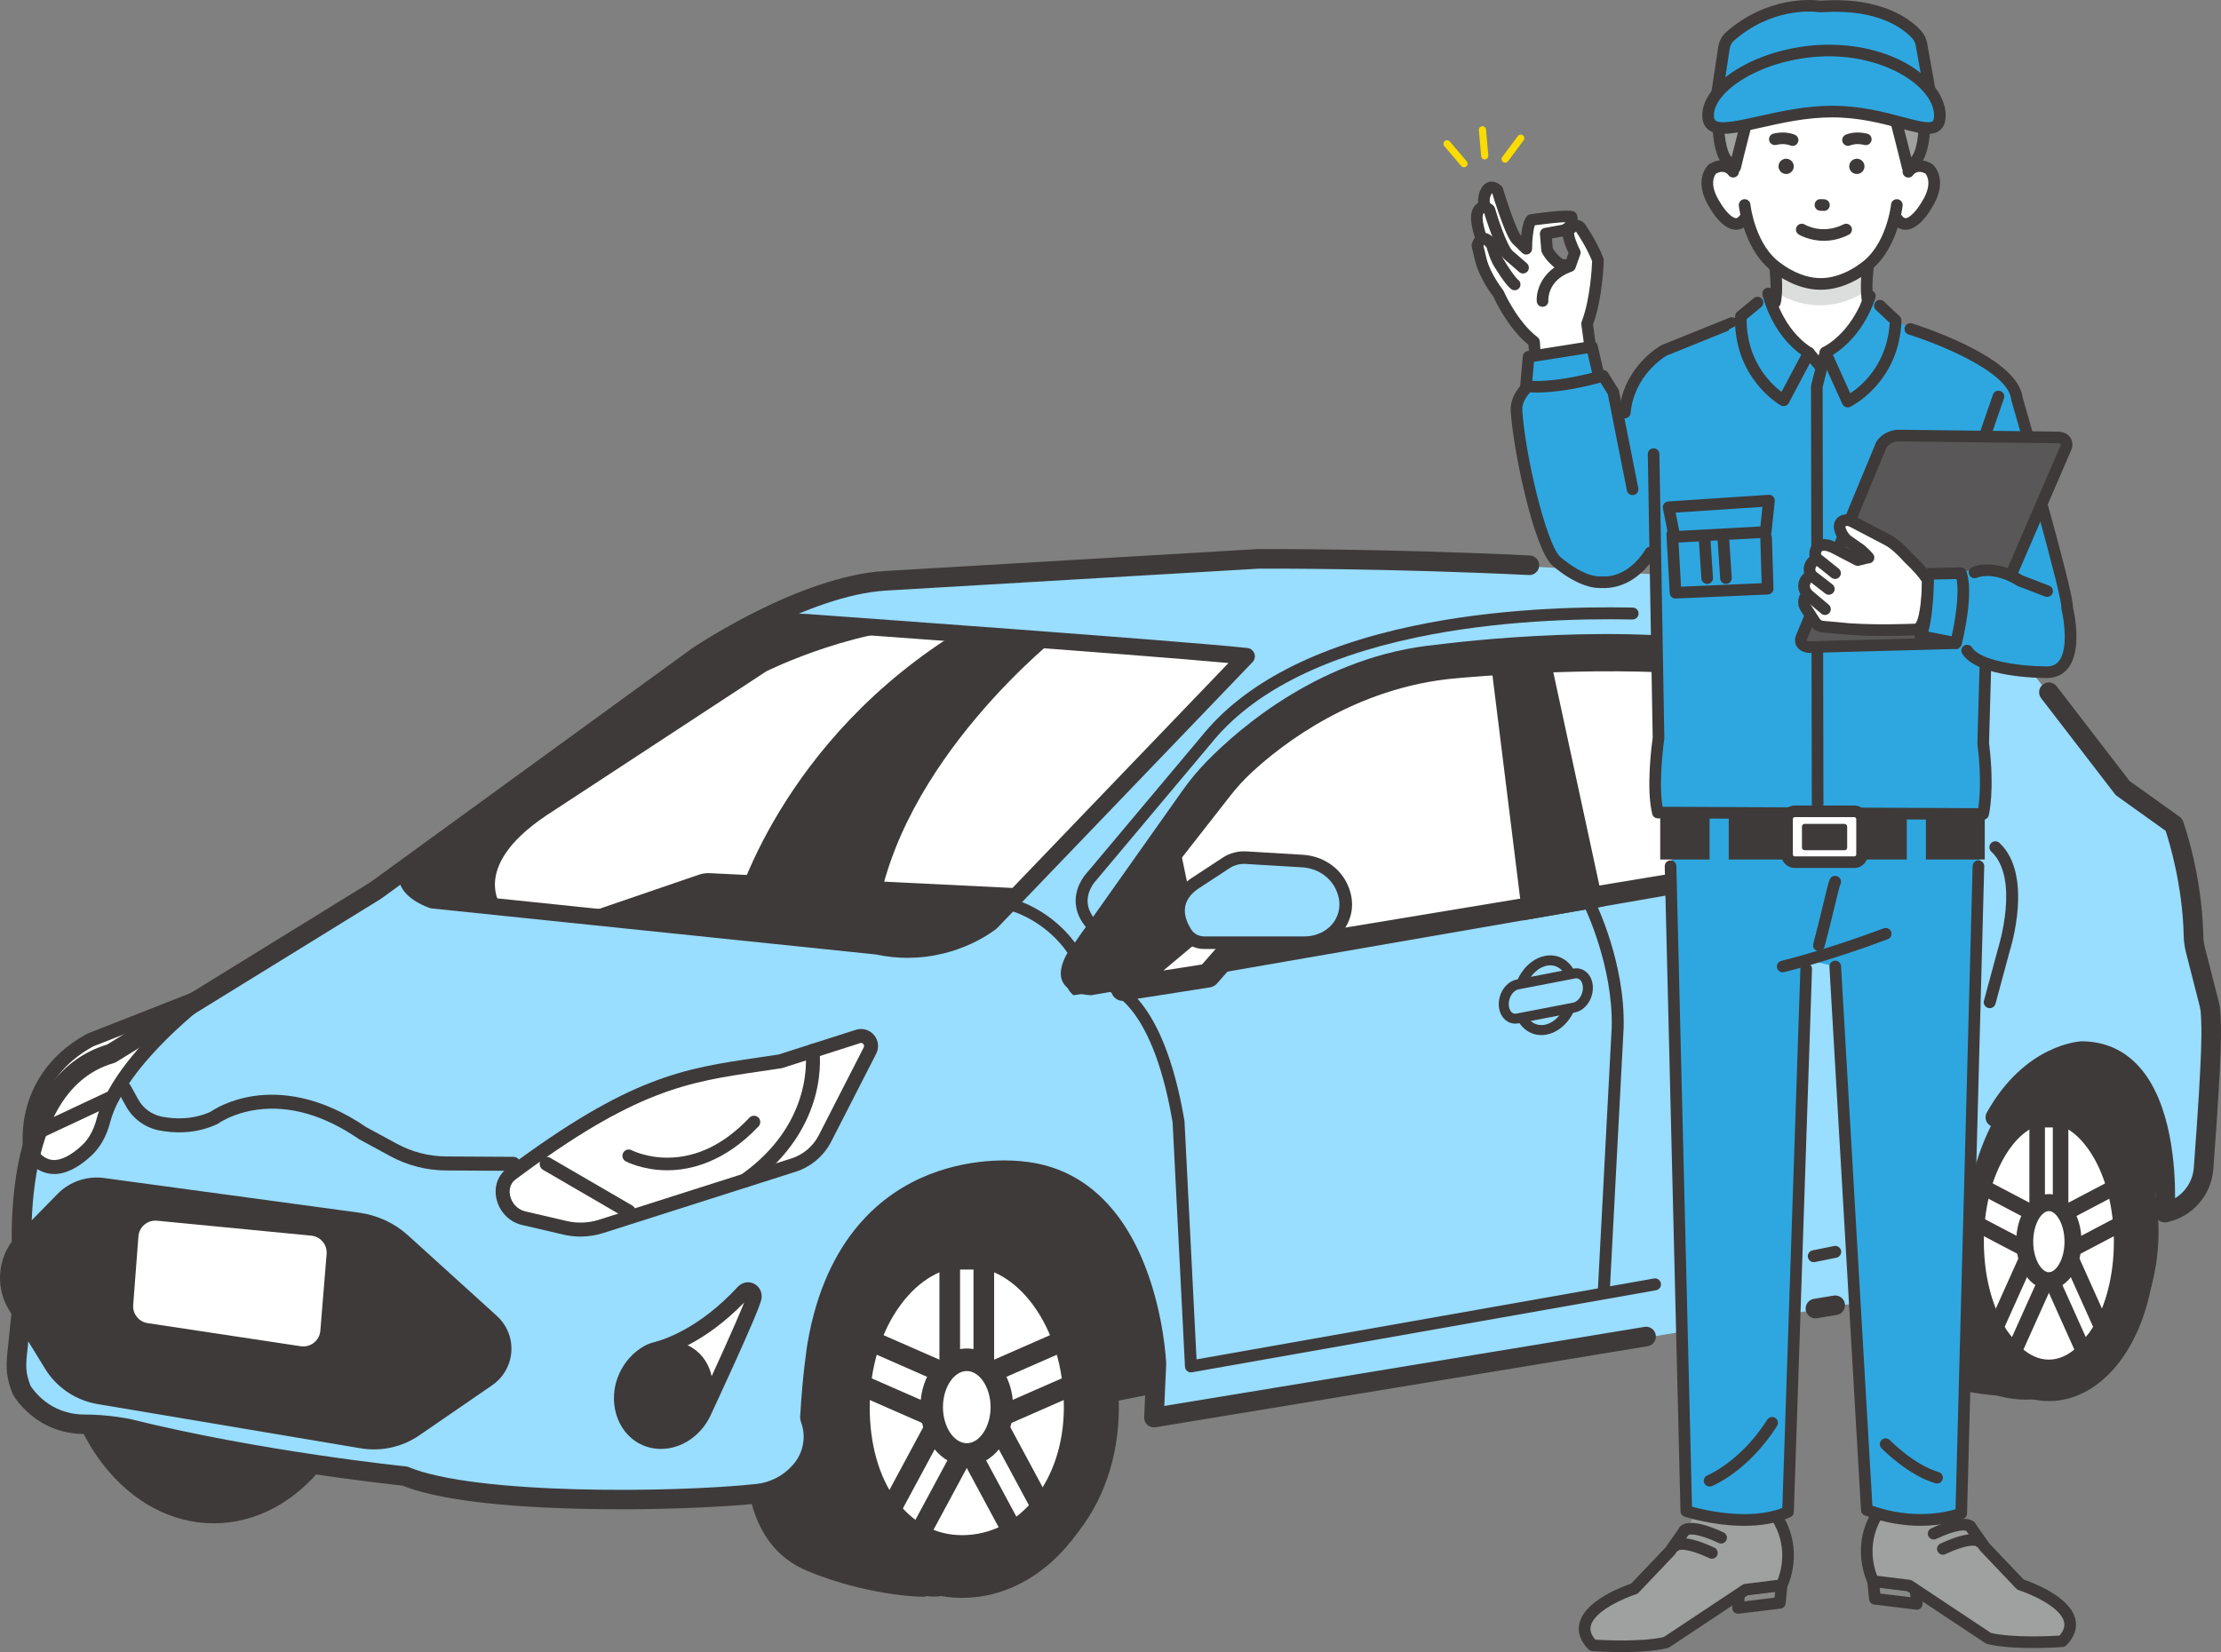 <svg xmlns="http://www.w3.org/2000/svg" viewBox="0 0 1160 863.09"><rect x="0" y="0" width="1160" height="863.09" fill="#808080" stroke="none"/><defs><style>.d{fill:#fff;}.e{fill:#fadc00;}.f{fill:#9fa0a0;}.g{fill:#dcdddd;}.h{fill:#3e3a39;}.i{fill:#9df;}.j{fill:#898989;}.k{fill:#595757;}.l{fill:#2ea7e0;}</style></defs><g id="a"></g><g id="b"><g id="c"><g><path class="h" d="M400.25,630.94c-3.46,3.03-11.37,122.33-11.37,122.33l50.98,6.58,275.9-53.81,386.12-63.67,40.9-32.7-33.35-117.51-709.19,138.78Z"></path><ellipse class="h" cx="502.48" cy="731.85" rx="81.13" ry="102.92"></ellipse><ellipse class="h" cx="111.65" cy="692.89" rx="81.13" ry="102.92"></ellipse><path class="h" d="M393.46,692.65c-1.55,34.65-19.4,107.9,27.89,127.9,33.35,14.11,67.55,14.39,61.87,13.14,12.44,2.23,24.44-4.87,26.94-15.95l25.3-112.02c2.89-12.79-8.04-24.91-22.65-25.12l-97.52-1.41c-12.49-.18-21.34,2.29-21.84,13.46Z"></path><g><g><path class="d" d="M570,735.11c0,48.51-31.58,81.26-67.52,81.26s-62.62-32.75-62.62-81.26,29.13-87.83,65.07-87.83,65.07,39.32,65.07,87.83Z"></path><path class="h" d="M502.48,830.74c-22.06,0-41.98-9.93-56.1-27.95-13.67-17.45-20.89-40.85-20.89-67.68s7.77-51.61,21.88-70.66c15.07-20.34,35.51-31.54,57.56-31.54s42.49,11.2,57.56,31.54c14.11,19.05,21.88,44.14,21.88,70.66s-8.45,50.59-23.81,68.25c-15.35,17.66-35.98,27.38-58.08,27.38Zm2.45-169.09c-12.71,0-24.95,7.07-34.46,19.91-10.47,14.13-16.23,33.15-16.23,53.55,0,39.38,19.84,66.89,48.25,66.89,30.3,0,53.15-28.76,53.15-66.89,0-20.4-5.77-39.42-16.23-53.55-9.51-12.84-21.75-19.91-34.46-19.91Z"></path></g><path class="h" d="M513.83,733.85h-17.79c-2.98,0-5.39-2.41-5.39-5.39v-70.6c0-2.98,2.41-5.39,5.39-5.39h17.79c2.98,0,5.39,2.41,5.39,5.39v70.6c0,2.98-2.41,5.39-5.39,5.39Zm-12.4-10.78h7.01v-59.82h-7.01v59.82Z"></path><path class="h" d="M497.5,749.86c-.74,0-1.47-.15-2.16-.45l-49.74-21.82c-2.39-1.05-3.69-3.66-3.08-6.2l5.5-22.84c.37-1.55,1.41-2.86,2.84-3.57,1.43-.71,3.1-.75,4.56-.11l49.74,21.82c2.39,1.05,3.69,3.66,3.08,6.2l-5.5,22.84c-.37,1.55-1.41,2.86-2.84,3.57-.75,.37-1.57,.56-2.4,.56Zm-43.45-30.33l39.72,17.42,2.93-12.19-39.72-17.42-2.93,12.19Z"></path><path class="h" d="M478.49,810.05c-1.4,0-2.76-.55-3.77-1.54l-14.39-14.11c-1.71-1.68-2.11-4.29-.97-6.4l30.74-57.11c.8-1.49,2.26-2.52,3.94-2.77,1.67-.25,3.37,.29,4.58,1.48l14.39,14.11c1.71,1.68,2.11,4.29,.97,6.4l-30.74,57.12c-.8,1.49-2.26,2.52-3.94,2.77-.27,.04-.54,.06-.81,.06Zm-7.73-20.52l6.38,6.26,25.42-47.23-6.38-6.26-25.42,47.23Z"></path><path class="h" d="M531.37,810.05c-.27,0-.54-.02-.81-.06-1.68-.25-3.13-1.28-3.94-2.77l-30.74-57.12c-1.14-2.11-.74-4.72,.97-6.4l14.39-14.11c1.21-1.19,2.91-1.74,4.58-1.48,1.68,.25,3.13,1.28,3.94,2.77l30.74,57.11c1.14,2.11,.74,4.72-.97,6.4l-14.39,14.11c-1.01,1-2.37,1.54-3.77,1.54Zm-24.08-61.49l25.42,47.23,6.38-6.26-25.42-47.23-6.38,6.26Z"></path><path class="h" d="M512.36,749.86c-.82,0-1.64-.19-2.4-.56-1.43-.71-2.47-2.02-2.84-3.57l-5.5-22.84c-.61-2.54,.68-5.15,3.08-6.2l49.74-21.82c1.46-.64,3.13-.6,4.56,.11,1.43,.71,2.47,2.02,2.84,3.57l5.5,22.84c.61,2.54-.68,5.15-3.08,6.2l-49.74,21.82c-.69,.3-1.43,.45-2.16,.45Zm.8-25.1l2.93,12.19,39.72-17.42-2.93-12.19-39.72,17.42Z"></path><g><ellipse class="d" cx="504.93" cy="735.11" rx="18.33" ry="24.74"></ellipse><path class="h" d="M504.93,765.74c-13.35,0-24.22-13.74-24.22-30.63s10.86-30.63,24.22-30.63,24.22,13.74,24.22,30.63-10.86,30.63-24.22,30.63Zm0-49.48c-6.74,0-12.44,8.63-12.44,18.85s5.7,18.85,12.44,18.85,12.44-8.63,12.44-18.85-5.7-18.85-12.44-18.85Z"></path></g></g><ellipse class="h" cx="1058.22" cy="643.47" rx="69.16" ry="87.73"></ellipse><path class="h" d="M971.99,608.61c-1.32,29.54-16.53,91.98,23.77,109.03,28.43,12.02,57.58,12.27,52.74,11.2,10.6,1.9,20.83-4.15,22.97-13.59l21.56-95.49c2.46-10.9-6.85-21.23-19.3-21.41l-83.13-1.2c-10.64-.15-18.19,1.95-18.61,11.47Z"></path><g><g><ellipse class="d" cx="1070.1" cy="648.67" rx="44.77" ry="72.46"></ellipse><path class="h" d="M1070.1,731.95c-31.18,0-55.6-36.58-55.6-83.28s24.42-83.28,55.6-83.28,55.6,36.58,55.6,83.28-24.42,83.28-55.6,83.28Zm0-144.91c-10.88,0-18.74,10.08-22.45,16.09-7.41,12-11.5,28.17-11.5,45.54s4.08,33.54,11.5,45.54c3.71,6.01,11.56,16.09,22.45,16.09s18.74-10.08,22.45-16.09c7.41-12,11.5-28.17,11.5-45.54s-4.08-33.54-11.5-45.54c-3.71-6.01-11.56-16.09-22.45-16.09Z"></path></g><path class="h" d="M1076.22,647.24h-12.24c-2.24,0-4.06-1.82-4.06-4.06v-58.24c0-2.24,1.82-4.06,4.06-4.06h12.24c2.24,0,4.06,1.82,4.06,4.06v58.24c0,2.24-1.82,4.06-4.06,4.06Zm-8.18-8.12h4.12v-50.12h-4.12v50.12Z"></path><path class="h" d="M1064.99,660.45c-.65,0-1.3-.16-1.89-.47l-34.23-18c-1.59-.84-2.45-2.63-2.09-4.39l3.78-18.84c.25-1.25,1.08-2.32,2.24-2.87,1.16-.55,2.5-.52,3.64,.07l34.23,18c1.59,.84,2.45,2.63,2.09,4.39l-3.78,18.84c-.25,1.25-1.08,2.32-2.24,2.87-.55,.26-1.15,.39-1.74,.39Zm-29.65-24.24l26.73,14.06,2.12-10.54-26.73-14.06-2.12,10.54Z"></path><path class="h" d="M1051.91,710.1c-1.18,0-2.32-.52-3.09-1.43l-9.9-11.64c-1.01-1.19-1.25-2.86-.61-4.29l21.15-47.12c.57-1.27,1.75-2.16,3.13-2.36,1.38-.2,2.76,.33,3.67,1.39l9.9,11.64c1.01,1.19,1.25,2.86,.61,4.29l-21.15,47.12c-.57,1.27-1.75,2.16-3.13,2.36-.19,.03-.38,.04-.57,.04Zm-5.15-16.38l4.08,4.79,17.47-38.91-4.08-4.79-17.47,38.91Z"></path><path class="h" d="M1088.3,710.1c-.19,0-.38-.01-.57-.04-1.38-.2-2.56-1.09-3.13-2.36l-21.15-47.12c-.64-1.43-.4-3.1,.61-4.29l9.9-11.64c.9-1.06,2.28-1.59,3.67-1.39,1.38,.2,2.56,1.09,3.13,2.36l21.15,47.12c.64,1.43,.4,3.1-.61,4.29l-9.9,11.64c-.78,.91-1.91,1.43-3.09,1.43Zm-16.4-50.5l17.47,38.91,4.08-4.79-17.47-38.91-4.08,4.79Z"></path><path class="h" d="M1075.22,660.45c-.6,0-1.19-.13-1.74-.39-1.16-.55-1.98-1.61-2.24-2.87l-3.78-18.84c-.35-1.77,.5-3.55,2.09-4.39l34.23-18c1.13-.6,2.48-.62,3.64-.07,1.15,.55,1.98,1.61,2.24,2.87l3.78,18.84c.35,1.77-.5,3.55-2.09,4.39l-34.23,18c-.59,.31-1.24,.47-1.89,.47Zm.8-20.72l2.12,10.54,26.73-14.06-2.12-10.54-26.73,14.06Z"></path><g><ellipse class="d" cx="1070.1" cy="648.67" rx="12.61" ry="20.41"></ellipse><path class="h" d="M1070.1,673.51c-9.56,0-17.05-10.91-17.05-24.85s7.49-24.85,17.05-24.85,17.05,10.91,17.05,24.85-7.49,24.85-17.05,24.85Zm0-40.82c-3.86,0-8.17,6.83-8.17,15.97s4.32,15.97,8.17,15.97,8.17-6.83,8.17-15.97-4.32-15.97-8.17-15.97Z"></path></g></g><path class="i" d="M12.4,672.38s-13.78-104.34,45.39-121.28l138.12-85.18,168.22-122.34s54.8-36.96,98.13-39.51l194.99-11.47s245.96-1.27,337.72,28.04c0,0,29.31,2.55,62.45,25.49l50.98,66.27,26.76,19.12s9.54,26.48,10.24,58.04c.06,2.51,.4,5.02,1.02,7.45l7.22,28.29c.36,1.41,.59,2.86,.67,4.31,.51,8.47,1.07,18.17-3.66,81.51-.85,11.34-9.11,20.78-20.25,23.06,0,0,6.09-83.83-43.19-84.4,0,0-54.55,2.2-62.53,99.1-1.22,14.75-16.41,25.41-32.78,28.15l-389.46,64.16,1.27-28.04s-3.82-94.31-70.09-100.68c0,0-89.21-12.74-107.05,90.48,0,0-2.55,15.29-3.82,38.23l.66,2.13c2.76,8.97,.66,18.73-5.55,25.76l-.32,.36c-5.73,6.5-13.69,10.6-22.3,11.52-41.03,4.37-147.11,6.16-184.04-9.18,0,0-75.22-7.59-144.59-24.84,0,0-10.57-2.23-22.75-2.23-22.78,0-32.87-18.03-32.87-18.03-2.74-7.34-3.07-11.21-2.26-19l3.66-35.31Z"></path><path class="h" d="M51.07,733.54c-11.44-1.92-21.45-8.62-27.42-18.33l-18.84-30.66c-8.2-13.34-5.73-30.46,5.92-41.07l19.4-19.81c6.26-6.39,15.29-9.46,24.26-8.24l133.13,18.09c9.57,1.3,18.51,5.44,25.59,11.87l46.33,42.01c11.19,10.15,9.97,27.79-2.52,36.38l-37.98,26.1c-8.9,6.12-19.92,8.54-30.64,6.73l-137.24-23.07Z"></path><g><path class="d" d="M273.42,636.37l21.71,5.07c6.24,1.46,12.75,1.2,18.85-.75l100.49-32.02c7.1-2.26,13-7.26,16.39-13.89l23.5-45.92c2.12-4.15-1.82-8.8-6.26-7.38l-40.39,12.94c-.49,.16-.99,.17-1.49,.25-43.31,6.66-70.12,7.07-139.07,58.54-8.68,6.48-4.27,20.71,6.28,23.17Z"></path><path class="h" d="M303.2,646.02c-2.98,0-5.97-.34-8.9-1.02l-21.71-5.07c-6.67-1.56-11.91-7.01-13.35-13.9-1.3-6.23,.83-12.12,5.71-15.76,64.28-47.98,92.18-52.08,130.8-57.75,3.22-.47,6.51-.96,9.9-1.48,.2-.03,.4-.05,.6-.08,.13-.01,.25-.02,.38-.05l40.35-12.92c3.43-1.1,7.16-.03,9.49,2.71,2.33,2.75,2.78,6.6,1.14,9.81l-23.5,45.92c-3.81,7.44-10.56,13.17-18.53,15.71l-100.49,32.02c-3.86,1.23-7.87,1.85-11.89,1.85Zm-28.95-13.21l21.71,5.07c5.59,1.31,11.44,1.07,16.91-.67l100.49-32.02c6.13-1.95,11.32-6.35,14.25-12.08l23.5-45.92c.42-.82,.05-1.45-.2-1.75-.26-.3-.81-.77-1.69-.48l-40.39,12.93c-.68,.22-1.29,.29-1.73,.34-.11,.01-.22,.02-.33,.04-3.41,.52-6.72,1.01-9.95,1.48-37.56,5.51-64.69,9.49-127.49,56.37-3.66,2.73-3.27,6.79-2.93,8.41,.86,4.11,3.94,7.36,7.86,8.28Z"></path></g><g><path class="d" d="M15.98,602.43s-7.28-38.05,31.05-59.06l61.78-24.28s-46.38,34.04-54.83,66.33c-1.55,5.91-4.26,11.47-8.74,15.62-7.94,7.36-19.75,14.35-29.27,1.38Z"></path><path class="h" d="M28.29,613.32c-.53,0-1.06-.02-1.58-.07-5.22-.5-9.82-3.41-13.67-8.65-.32-.44-.54-.94-.64-1.48-.08-.42-1.93-10.44,1.19-23.21,2.89-11.79,10.73-28.25,31.69-39.74,.14-.07,.28-.14,.42-.2l61.78-24.28c1.71-.67,3.65,.03,4.53,1.64,.89,1.61,.44,3.62-1.04,4.71-.45,.33-45.44,33.66-53.45,64.31-1.9,7.27-5.19,13.12-9.78,17.38-6.87,6.37-13.41,9.6-19.45,9.6Zm-8.84-12.36c2.45,3.1,5.06,4.74,7.95,5.02,4.26,.4,9.57-2.22,15.37-7.6,3.56-3.3,6.14-7.96,7.69-13.87,5.27-20.15,24.16-40.52,38.62-53.73l-40.49,15.91c-32.41,17.9-29.84,48.94-29.13,54.27Z"></path></g><path class="h" d="M388.97,620.45c-1.15,0-2.28-.54-2.99-1.55-1.16-1.65-.76-3.93,.89-5.09,39.06-27.42,33.88-63.78,33.82-64.15-.31-1.99,1.05-3.86,3.05-4.17,2-.31,3.86,1.05,4.17,3.05,.07,.43,1.59,10.6-2.24,24.49-3.5,12.71-12.35,31.14-34.61,46.76-.64,.45-1.37,.66-2.1,.66Z"></path><path class="h" d="M557.12,498.48l60.35-85.3c3.82-5.4,8.01-10.49,12.63-15.23,17.44-17.87,60.72-55.49,120.36-61.15,0,0,85.54-11.54,151.33-1.37,0,0,61.25,7.53,97.48,31.76,6.59,4.41,10.16,12.13,9.04,19.98l-8.26,58.14-430.05,74.61s-24.37,0-12.88-21.45Z"></path><path class="d" d="M588.97,484.28l53.6-68.56c3.39-4.34,7.11-8.43,11.22-12.24,15.49-14.36,53.93-44.6,106.91-49.15,0,0,84.94-8.18,143.37,0,0,0,45.19,4.93,77.36,24.27,6.16,3.7,9.2,10.45,8.16,17.08l-6.67,42.47-382.5,63.38s-21.64,0-11.44-17.24Z"></path><polygon class="h" points="777.72 338.52 795.38 480.83 837.69 473.49 808.2 336.98 777.72 338.52"></polygon><path class="h" d="M612.78,426.11l17.31,83.4-69.34,10.42s-13.04-8.15,4.53-32.97l47.51-60.85Z"></path><g><polygon class="d" points="621.91 486.93 586.47 516.65 630.97 509.68 651.03 486.93 621.91 486.93"></polygon><path class="h" d="M586.46,522.88c-2.41,0-4.65-1.4-5.67-3.65-1.16-2.55-.48-5.55,1.67-7.35l35.44-29.73c1.12-.94,2.54-1.46,4-1.46h29.12c2.45,0,4.67,1.43,5.68,3.67,1.01,2.23,.61,4.85-1.01,6.68l-20.06,22.75c-.96,1.09-2.27,1.81-3.71,2.04l-44.51,6.97c-.32,.05-.65,.08-.97,.08Zm37.71-29.73l-16.54,13.87,20.15-3.16,9.45-10.72h-13.05Z"></path></g><g><path class="i" d="M628.92,492.5c-3.8,0-7.43-1.84-9.47-5.05-3.92-6.18-7.84-16.88,3.92-25.47l17.04-11.18c3.03-1.99,6.62-2.95,10.24-2.73l29.58,1.77c8.71,.52,16.76,5.49,20.44,13.4,2.44,5.24,3.45,11.65-.1,18.37-3.68,6.97-11.35,10.9-19.24,10.9h-52.41Z"></path><path class="h" d="M681.34,495.78h-52.41c-5.06,0-9.63-2.46-12.24-6.58-7.27-11.47-5.54-22.36,4.76-29.89,.04-.03,.09-.06,.14-.09l17.04-11.18c3.6-2.36,7.94-3.52,12.24-3.26l29.58,1.77c10.22,.61,19.12,6.47,23.22,15.29,3.39,7.29,3.33,14.65-.17,21.29-4.12,7.8-12.6,12.65-22.14,12.65Zm-56.09-31.11c-7.39,5.44-8.41,12.51-3.02,21.01,1.38,2.17,3.94,3.52,6.69,3.52h52.41c6.99,0,13.4-3.59,16.33-9.15,2.54-4.82,2.55-10.02,.03-15.45-3.09-6.63-9.85-11.04-17.65-11.5l-29.58-1.77c-2.89-.17-5.82,.61-8.24,2.2l-16.97,11.13Z"></path></g><path class="h" d="M837.69,676.72c-.06,0-.11,0-.17,0-1.72-.09-3.04-1.56-2.95-3.27l7.21-136.89c.75-31.78-13.99-62.26-14.14-62.57-.76-1.54-.12-3.41,1.43-4.17,1.55-.76,3.41-.12,4.17,1.42,.64,1.3,15.58,32.14,14.77,65.51,0,.03,0,.06,0,.09l-7.21,136.93c-.09,1.66-1.46,2.95-3.11,2.95Zm7.21-140.05h0Z"></path><path class="h" d="M1039.21,526.69c-.27,0-.54-.04-.81-.11-1.66-.45-2.64-2.16-2.2-3.82l7.38-27.33s.03-.09,.04-.14c.12-.36,11.46-36.41-3.59-50.39-1.26-1.17-1.33-3.14-.16-4.4,1.17-1.26,3.14-1.33,4.4-.16,17.74,16.47,6.09,54.32,5.31,56.79l-7.36,27.26c-.38,1.39-1.63,2.3-3.01,2.3Z"></path><path class="h" d="M622.01,716.95c-.7,0-1.39-.24-1.94-.68-.7-.56-1.13-1.39-1.17-2.28l-6.46-127.67c-11.48-67.47-36.58-69.38-36.83-69.39-.81,0-1.54-.33-2.11-.91l-12.08-12.02c-.22-.22-.41-.47-.55-.75-11.32-21.32-32.09-27.17-32.3-27.22-1.66-.45-2.64-2.16-2.19-3.82,.45-1.66,2.16-2.64,3.82-2.19,.95,.26,23.33,6.55,35.94,29.9l10.99,10.94c6.15,1.03,30.41,9.26,41.48,74.61,.02,.12,.03,.24,.04,.36l6.29,124.33,238.91-42.25c1.69-.3,3.31,.83,3.61,2.53,.3,1.69-.83,3.31-2.53,3.61l-242.38,42.86c-.18,.03-.36,.05-.54,.05Z"></path><path class="h" d="M805.05,540.75c-3.16,0-6.16-1.07-8.64-3.13-3.96-3.28-6.22-8.71-6.2-14.89,.04-11.29,7.4-21.55,16.74-23.36,4.15-.8,8.19,.22,11.39,2.87,3.96,3.28,6.22,8.71,6.2,14.89h0c-.04,11.29-7.4,21.55-16.74,23.36-.92,.18-1.84,.27-2.75,.27Zm4.66-36.44c-.58,0-1.17,.06-1.77,.17-6.76,1.3-12.49,9.67-12.52,18.26-.02,4.62,1.56,8.57,4.31,10.86,2.01,1.66,4.46,2.27,7.09,1.76,6.76-1.3,12.49-9.67,12.52-18.26,.02-4.62-1.56-8.57-4.31-10.86-1.55-1.28-3.36-1.94-5.31-1.94Z"></path><g><path class="i" d="M822.12,526.36l-29.57,5.71c-3.97,.77-7.17-2.59-7.15-7.5h0c.02-4.91,3.25-9.51,7.22-10.27l29.57-5.71c3.97-.77,7.17,2.59,7.15,7.5h0c-.02,4.91-3.25,9.51-7.22,10.27Z"></path><path class="h" d="M791.43,534.78c-1.86,0-3.63-.63-5.1-1.85-2.26-1.87-3.55-4.92-3.54-8.37,.02-6.18,4.12-11.81,9.33-12.82l29.57-5.71c2.44-.47,4.83,.13,6.71,1.69,2.26,1.87,3.55,4.92,3.54,8.37-.02,6.18-4.12,11.81-9.33,12.82l-29.57,5.71c-.54,.1-1.08,.16-1.61,.16Zm31.87-23.69c-.2,0-.41,.02-.63,.06l-29.57,5.71c-2.76,.53-5.1,4.07-5.11,7.73,0,1.85,.61,3.48,1.65,4.34,.69,.57,1.49,.77,2.41,.59l29.57-5.71h0c2.76-.53,5.1-4.07,5.11-7.73,0-1.86-.61-3.48-1.65-4.34-.52-.44-1.12-.65-1.78-.65Z"></path></g><path class="h" d="M1006.36,500.1c-2.93,0-5.7-.99-8-2.9-3.67-3.04-5.76-8.06-5.74-13.78,.04-10.45,6.84-19.95,15.49-21.62,3.84-.74,7.58,.2,10.54,2.65,3.67,3.04,5.76,8.06,5.74,13.78-.04,10.45-6.84,19.95-15.49,21.62-.85,.16-1.71,.25-2.54,.25Zm4.31-33.73c-.54,0-1.08,.05-1.64,.16-6.25,1.21-11.56,8.95-11.59,16.9-.02,4.27,1.44,7.94,3.99,10.05,1.86,1.54,4.12,2.1,6.56,1.63,6.25-1.21,11.56-8.95,11.59-16.9h0c.02-4.27-1.44-7.94-3.99-10.05-1.43-1.19-3.11-1.79-4.92-1.79Z"></path><g><path class="i" d="M1022.17,486.78l-27.37,5.28c-3.67,.71-6.64-2.4-6.62-6.94h0c.02-4.54,3.01-8.8,6.68-9.51l27.37-5.28c3.67-.71,6.64,2.4,6.62,6.94h0c-.02,4.54-3.01,8.8-6.68,9.51Z"></path><path class="h" d="M993.76,494.57c-1.72,0-3.36-.59-4.72-1.71-2.09-1.73-3.28-4.56-3.27-7.74,.02-5.72,3.82-10.93,8.64-11.86l27.37-5.28c2.26-.43,4.47,.12,6.21,1.57,2.09,1.73,3.29,4.56,3.27,7.75-.02,5.72-3.82,10.93-8.64,11.86l-27.37,5.28c-.5,.1-1,.14-1.49,.14Zm29.5-21.93c-.19,0-.38,.02-.58,.06l-27.37,5.28c-2.55,.49-4.72,3.77-4.73,7.15,0,1.72,.57,3.22,1.53,4.02,.63,.53,1.38,.71,2.23,.55l27.37-5.28h0c2.55-.49,4.72-3.77,4.73-7.15,0-1.72-.57-3.22-1.53-4.02-.49-.4-1.04-.6-1.65-.6Z"></path></g><path class="h" d="M586.46,497.42c-.45,0-.9-.1-1.33-.3-13.69-6.48-21.43-14.27-23.03-23.16-1.75-9.73,4.65-17,5.57-17.98l60.03-71.52c22.03-27.34,59.28-46.71,110.66-57.52,42.45-8.94,85.64-10.12,114.39-9.54,1.72,.03,3.09,1.46,3.05,3.18-.03,1.72-1.45,3.06-3.18,3.05-28.43-.57-71.1,.59-112.98,9.41-49.95,10.51-85.99,29.15-107.13,55.38l-60.13,71.64c-.05,.06-.1,.12-.16,.17-.04,.05-5.28,5.61-3.98,12.69,1.23,6.67,7.99,13.09,19.55,18.56,1.56,.74,2.22,2.59,1.48,4.15-.53,1.12-1.65,1.78-2.82,1.78Z"></path><path class="h" d="M969.96,449.64c-3.43,0-6.73-1.9-8.37-5.17l-44.73-89.6c-2.31-4.62-.43-10.23,4.19-12.54,4.62-2.3,10.23-.43,12.54,4.19l44.73,89.6c2.31,4.62,.43,10.23-4.19,12.54-1.34,.67-2.76,.99-4.17,.99Z"></path><path class="h" d="M268.13,611.68h-.02l-35.2-.21c-10.12-.06-20.16-2.64-29.06-7.47l-16.14-8.76c-.11-.06-.22-.13-.32-.2-18.19-12.48-36.08-17.63-53.15-15.31-12.71,1.73-20.24,7.19-20.31,7.24-.2,.15-.43,.28-.65,.39-11.4,5.23-22.62,4.63-30.03,3.21-7.43-1.43-13.79-6.04-17.44-12.65l-4.11-7.44c-.98-1.77-.33-3.99,1.43-4.97,1.77-.98,3.99-.33,4.97,1.43l4.11,7.44c2.6,4.7,7.12,7.98,12.42,9,6.29,1.21,15.76,1.74,25.29-2.53,1.78-1.24,9.93-6.45,22.88-8.31,13.08-1.87,33.86-.55,58.58,16.36l15.97,8.67c7.84,4.25,16.69,6.53,25.61,6.58l35.2,.21c2.02,.01,3.65,1.66,3.64,3.68-.01,2.01-1.65,3.64-3.66,3.64Z"></path><g><path class="d" d="M364.37,342.89s34.76-19.93,60.24-17.49c0,0,192.09,13.75,226.42,17.49l-133.3,138.86s-24.45,20.1-59.49,12.56l-232.26-24.07s-19.56-6.29-11.5-18.33l149.89-109.01Z"></path><path class="h" d="M474.11,500.4c-5.2,0-10.74-.52-16.56-1.76l-232.03-24.05c-.3-.03-.6-.09-.89-.19-1.31-.42-12.86-4.35-15.81-12.83-.95-2.74-1.38-7.06,2.01-12.12,.29-.43,.65-.8,1.06-1.11l149.89-109.01c.13-.09,.26-.18,.4-.26,1.47-.84,36.22-20.57,62.78-18.05,4.08,.29,192.71,13.82,226.53,17.5,1.66,.18,3.07,1.29,3.65,2.86,.57,1.57,.2,3.33-.96,4.53l-133.3,138.86c-.12,.12-.25,.24-.38,.35-.89,.73-18.94,15.26-46.4,15.26Zm-247.2-34.47l231.78,24.02c.16,.02,.31,.04,.47,.07,30.93,6.66,53.42-9.83,55.62-11.53l126.84-132.12c-49.89-4.59-215.53-16.46-217.32-16.59-.04,0-.07,0-.11,0-22.83-2.2-54.66,15.26-57.44,16.82l-149,108.37c-1.07,1.86-.88,3.02-.63,3.75,1.15,3.31,6.84,6.18,9.8,7.23Z"></path></g><path class="h" d="M262.52,474.57s-18.18-21,22.69-48.47l115.07-75.42s51.05-25.37,95.76-22.69l-80.6-7.61s-30.58,4.9-61.79,30.3l-139.17,101.21s-12.2,18.75,20.59,20.71l27.46,1.96Z"></path><path class="h" d="M295.34,480.83l69.66-23.86c1.85-.63,3.8-.91,5.75-.81l158.63,7.75-26.72,28.59s-21.89,4.14-61.87,0l-145.44-11.66Z"></path><path class="h" d="M383.53,475.24s23.39-88.88,120.22-147.23l50.3,3.24s-85.26,66.24-96.43,149.58l-74.08-5.59Z"></path><path class="d" d="M157.1,703.31l-79.98-12.08c-4.61-.7-7.91-4.83-7.55-9.49l2.73-35.82c.38-4.98,4.77-8.67,9.74-8.19l80.53,7.8c4.85,.47,8.42,4.74,8.02,9.59l-3.28,40.1c-.42,5.14-5.11,8.85-10.21,8.08Z"></path><path class="h" d="M348.51,611.37c-12.79,0-21.32-4.47-21.68-4.66-1.6-.85-2.21-2.85-1.36-4.45,.85-1.6,2.84-2.21,4.44-1.36,.13,.07,7.83,4.01,19.11,3.89,15.17-.16,29.43-7.19,42.38-20.88,1.25-1.32,3.33-1.38,4.65-.13,1.32,1.25,1.38,3.33,.13,4.65-17.85,18.88-35.66,22.89-47.46,22.94-.07,0-.14,0-.21,0Z"></path><path class="h" d="M328.37,636.61c-.62,0-1.26-.16-1.83-.5l-42.87-24.93c-1.74-1.01-2.34-3.25-1.32-4.99,1.01-1.74,3.25-2.34,5-1.32l42.87,24.93c1.74,1.01,2.34,3.25,1.32,4.99-.68,1.17-1.9,1.82-3.16,1.82Z"></path><path class="h" d="M19.1,595.44c-1.37,0-2.69-.78-3.31-2.1-.86-1.83-.07-4,1.75-4.86l39.78-18.68c1.83-.86,4-.07,4.86,1.75,.86,1.83,.07,4-1.75,4.86l-39.78,18.68c-.5,.24-1.03,.35-1.55,.35Z"></path><g><g><path class="d" d="M338.41,706.73c1.27-.71,2.61-1.24,3.98-1.58,5.21-1.29,24.96-7.43,45.84-30.09,2.37-2.57,6.13-.5,5.48,2.95-1.08,5.7-25.42,57.95-26.25,59.72-5.98,12.78-20.14,18.73-31.35,13.02-10.5-5.35-14.5-19.66-8.91-31.74,2.53-5.46,6.55-9.67,11.2-12.28Z"></path><path class="h" d="M345.22,756.95c-3.8,0-7.52-.88-10.93-2.61-12.44-6.34-17.25-22.95-10.73-37.02,2.77-5.98,7.35-10.99,12.88-14.1h0c1.57-.88,3.25-1.55,4.98-1.98,5.23-1.3,23.84-7.21,43.85-28.91,2.26-2.45,5.7-3.14,8.56-1.7,2.94,1.48,4.48,4.74,3.84,8.13-1.23,6.5-26.3,60.13-26.56,60.67-3.57,7.64-9.94,13.5-17.47,16.09-2.78,.96-5.62,1.43-8.42,1.43Zm-4.84-46.71h0c-4.07,2.28-7.45,6-9.52,10.46-4.64,10.02-1.4,22.14,7.08,26.46,3.96,2.02,8.6,2.28,13.08,.74,5.48-1.88,10.14-6.21,12.79-11.88,7.49-16.01,20.87-45.35,24.84-55.54-20.59,21.17-39.74,27.21-45.29,28.58-1.03,.26-2.04,.65-2.98,1.18Z"></path></g><ellipse class="h" cx="347.85" cy="727.28" rx="27.01" ry="23.89" transform="translate(-458.3 734.11) rotate(-64.92)"></ellipse></g><g><polygon class="d" points="913.28 174.19 927.06 157.93 927.78 131.56 975.29 131.56 975.65 157.93 1006.88 180.48 973.8 308.65 954.2 326.98 937.53 326.13 913.28 174.19"></polygon><polygon class="l" points="984.22 164.83 958.51 239.72 972.54 277.83 1037.62 282.87 1042.49 192.63 984.22 164.83"></polygon><polygon class="l" points="859.01 204.24 850.81 284.23 871.51 284.23 876.54 326.98 954.88 309.67 918.71 164.83 892.1 172.14 862.03 188.45 859.01 204.24"></polygon><polygon class="l" points="836.58 225.72 848.62 215.53 855.24 193.25 869.03 183.07 870.87 274.88 859.5 292.28 841.78 293.67 834.51 274.88 836.58 225.72"></polygon><path class="h" d="M848.63,218.57c-.09,0-.18,0-.27-.01-1.67-.15-2.9-1.62-2.75-3.29,2.12-23.61,21.15-34.4,21.96-34.84,.11-.06,.22-.11,.33-.16l35.43-14.31c1.56-.63,3.32,.12,3.95,1.68,.63,1.55-.12,3.32-1.68,3.95l-35.23,14.23c-1.59,.95-16.98,10.63-18.72,29.99-.14,1.58-1.47,2.76-3.02,2.77Z"></path><g><path class="e" d="M766.35,86.29c-.11,.25-.28,.47-.5,.66-.79,.67-1.97,.58-2.64-.21l-8.85-10.39c-.67-.79-.58-1.97,.21-2.64,.79-.67,1.97-.58,2.64,.21l8.85,10.39c.48,.57,.57,1.34,.28,1.98Z"></path><path class="e" d="M777.17,82.19c-.27,.6-.85,1.04-1.55,1.1-1.03,.09-1.94-.67-2.03-1.7l-1.19-13.6c-.09-1.03,.67-1.94,1.7-2.03,1.03-.09,1.94,.67,2.03,1.7l1.19,13.6c.03,.33-.03,.65-.16,.93Z"></path><path class="e" d="M795.97,72.95c-.06,.12-.12,.24-.21,.36l-8.15,10.94c-.62,.83-1.79,1-2.62,.38-.83-.62-1-1.79-.38-2.62l8.15-10.94c.62-.83,1.79-1,2.62-.38,.72,.53,.94,1.48,.59,2.27Z"></path></g><g><path class="d" d="M825.34,118.8s-2.11-2.72-5.72,1.23l-.58,.51c-.45,3.93,3.47,11.36,3.47,11.36l-2.52,7.08-5.29-.88c-4.99-3.75-6.67-7.53-6.67-7.53l-.73-8.5,9.08-1.66c.37-.12,.71-.25,1.02-.39,.59-.27,1.08-.58,1.49-.91,2.86-2.31,1.89-5.86,1.89-5.86-2.71-.99-21,1.66-21,1.66-2.65,3.24-2.62,15.05-2.62,15.05l-4.77-4.61c-3.6-3.47-10.34-26.06-10.31-26.01-4.19-3.74-5.96,.96-5.96,.96-2.1,3.81-.54,7.97-.54,7.97-2.55-.64-3.67,2.31-3.67,2.31-2.1,3.81,1.92,14.36,1.92,14.36h0c-1.53,.86-2.21,3.32-2.21,3.32,.45,2.04,1.93,7.98,1.93,7.98,2.39,8.79,9.02,17.08,9.02,17.08,0,0,7.12,16.51,18.63,25.26l.44,17.17,29.45-9.37c-.47-5.26-2.5-14.63-2.5-14.63,5.24-13.56,6-35.86,6-35.86-3.34-8.68-9.26-17.09-9.26-17.09Z"></path><path class="h" d="M795.46,142.88c-.71,0-1.42-.25-1.99-.75l-7.76-6.75c-.06-.06-.12-.11-.18-.17-.78-.8-3.14-3.23-7.2-14.47-1.77-4.91-2.68-7.69-3.11-9.36-.09-.05-.16-.09-.21-.12-.1,.12-.2,.29-.26,.43-.05,.14-.09,.22-.16,.35-.74,1.34,.26,6.97,2.1,11.82,.6,1.57-.19,3.32-1.76,3.92-1.57,.6-3.32-.19-3.92-1.76-1.05-2.75-4.24-12.02-1.83-16.75,.36-.81,1.65-3.31,4.39-3.98,1.45-.35,3.72-.28,6.34,2.06,.46,.41,.77,.94,.92,1.51,1.05,3.8,5.87,18.68,8.98,22.03l7.65,6.66c1.26,1.1,1.4,3.02,.3,4.28-.6,.69-1.44,1.04-2.29,1.04Z"></path><path class="h" d="M820,142.02c-.16,0-.33-.01-.5-.04l-5.29-.88c-.48-.08-.94-.27-1.33-.57-5.46-4.1-7.42-8.27-7.62-8.73-.14-.31-.22-.64-.25-.97l-.73-8.5c-.13-1.56,.94-2.96,2.48-3.25l8.87-1.62c.18-.06,.35-.13,.51-.2,.33-.15,.61-.32,.84-.51,.26-.21,.45-.44,.58-.68-3.5,.12-10.01,.82-15.9,1.64-.9,2.34-1.48,7.78-1.46,12.24,0,1.22-.73,2.32-1.85,2.8-1.12,.48-2.42,.24-3.3-.61l-4.77-4.61c-1.28-1.24-3.27-4.12-7.26-15.47-2.07-5.9-3.1-9.1-3.57-10.93-.1-.06-.18-.11-.25-.14-.1,.12-.21,.29-.26,.43-.05,.14-.09,.22-.16,.35-1.36,2.47-.36,5.41-.35,5.44,.59,1.57-.2,3.32-1.77,3.91-1.57,.59-3.32-.2-3.91-1.77-.21-.56-1.95-5.52,.64-10.36,.37-.83,1.67-3.3,4.38-3.96,1.45-.35,3.72-.28,6.34,2.06,.45,.4,.76,.92,.91,1.49,1.55,5.46,7.14,22.19,9.44,24.56,.39-3.78,1.22-7.98,2.97-10.13,.48-.59,1.16-.97,1.91-1.08,8.69-1.26,19.65-2.54,22.48-1.5,.92,.34,1.62,1.1,1.88,2.05,.48,1.75,.55,5.09-1.65,7.77,.02,.22,.02,.44,0,.66-.23,2.05,1.74,6.94,3.14,9.6,.4,.75,.46,1.63,.18,2.43l-2.52,7.08c-.44,1.23-1.59,2.02-2.86,2.02Zm-4.04-6.78l2.03,.34,1.23-3.46c-.92-1.9-2.44-5.36-3.02-8.58l-5.64,1.03,.44,5.15c.5,.87,1.98,3.16,4.95,5.53Z"></path><path class="h" d="M831.1,189.42c-1.55,0-2.88-1.19-3.02-2.77-.46-5.12-2.15-16.96-2.17-17.08-.07-.51-.01-1.04,.17-1.52,4.49-11.61,5.33-28.29,5.46-31.63-2.75-6.92-7.18-13.65-8.38-15.42-.23,.11-.68,.39-1.31,1.09-1.13,1.24-3.05,1.32-4.29,.19-1.24-1.13-1.32-3.05-.19-4.29,1.98-2.16,4.06-3.21,6.19-3.12,2.51,.1,3.91,1.75,4.16,2.08,.03,.04,.06,.07,.08,.11,.25,.36,6.19,8.82,9.62,17.75,.14,.37,.21,.76,.2,1.16-.02,.81-.5,19.68-5.6,33.52,.39,2.76,1.69,12.06,2.09,16.63,.15,1.67-1.08,3.14-2.75,3.29-.09,0-.18,.01-.27,.01Z"></path><path class="h" d="M801.66,198.79c-.11,0-.23,0-.35-.02-1.67-.19-2.86-1.69-2.67-3.36,.45-4-.1-12.11-.35-15.26-10.55-8.61-17.21-22.73-18.34-25.25-1.3-1.68-7.04-9.46-9.33-17.86-.08-.31-1.51-6.07-1.96-8.13-.11-.48-.09-.98,.04-1.46,.23-.85,1.59-5.12,5.34-5.77,2.65-.46,5.24,1.09,7.7,4.6,.2,.29,.36,.62,.45,.96,.43,1.61,1.84,6.27,3.22,8.48,2.18,3.64,5.92,9.25,7.52,10.47,1.33,1.02,1.59,2.92,.57,4.26-1.02,1.33-2.92,1.59-4.26,.57-3.09-2.36-8.06-10.52-9.02-12.13-1.8-2.88-3.27-7.81-3.75-9.53-.63-.84-1.09-1.27-1.37-1.49-.1,.16-.21,.37-.31,.58,.57,2.44,1.7,7,1.71,7.05,2.17,7.99,8.39,15.84,8.45,15.92,.17,.21,.31,.44,.41,.69,.07,.16,6.96,15.89,17.68,24.04,.68,.52,1.11,1.3,1.19,2.15,.04,.49,1.07,12.17,.44,17.78-.18,1.55-1.49,2.69-3.01,2.69Z"></path><path class="h" d="M805.65,160.29c-1.57,0-2.89-1.2-3.02-2.79-.41-5.06,2.24-15.95,15.2-20.93,1.57-.6,3.32,.18,3.92,1.74,.6,1.57-.18,3.32-1.74,3.92-12.01,4.61-11.34,14.67-11.33,14.77,.14,1.67-1.11,3.14-2.78,3.27-.08,0-.17,.01-.25,.01Z"></path></g><g><polygon class="l" points="796.4 208.59 798.36 186.38 831.48 181.17 836.58 203.22 796.4 208.59"></polygon><path class="h" d="M796.4,211.62c-.78,0-1.53-.3-2.1-.84-.67-.64-1.01-1.54-.93-2.46l1.97-22.2c.12-1.39,1.18-2.51,2.55-2.73l33.12-5.21c1.57-.25,3.07,.76,3.43,2.31l5.1,22.05c.19,.83,.02,1.71-.46,2.41-.49,.7-1.25,1.17-2.09,1.28l-40.18,5.37c-.13,.02-.27,.03-.4,.03Zm4.78-22.61l-1.42,16.06,33.11-4.43-3.71-16.04-27.98,4.4Z"></path></g><path class="l" d="M838.61,196.14s-23.87,7.09-40.65,5.74c0,0-6.37,5.61-5.91,12.66,1.45,22.43,12.03,69.31,20.35,78.23,0,0,13.15,12.26,24.44,11.37,0,0,11.52-1.98,20.36-13.33l-12.64-84.17-5.95-10.51Z"></path><path class="h" d="M838.11,307.24c-.58,0-1.02-.03-1.3-.05-.37,.02-.75,.03-1.13,.03-12.08,0-24.79-11.71-25.35-12.23-.05-.05-.1-.1-.15-.15-9.4-10.08-19.81-59.26-21.16-80.1-.54-8.44,6.63-14.87,6.94-15.14,.62-.54,1.43-.81,2.25-.75,16.01,1.3,37.97-5.36,38.19-5.43,1.31-.4,2.73,.13,3.46,1.29l5.33,8.52c.2,.31,.33,.66,.4,1.02l10.07,50.78c.33,1.64-.74,3.24-2.39,3.57-1.64,.32-3.24-.74-3.57-2.39l-9.96-50.24-3.82-6.11c-6.02,1.67-22.84,5.88-36.79,5.12-1.46,1.6-4.32,5.26-4.06,9.34,1.51,23.42,12.19,68.24,19.47,76.27,1.05,.95,12.66,11.24,22.06,10.5,.21-.02,.42-.01,.63,.02,.49,.06,12.63,1.25,22.21-14.1,.89-1.42,2.76-1.86,4.18-.97,1.42,.89,1.86,2.76,.97,4.18-9.67,15.49-22.05,16.99-26.49,16.99Z"></path><g><g><polygon class="j" points="908.46 830.62 907.74 840.02 929.61 837.37 930.52 828.13 908.46 830.62"></polygon><path class="h" d="M907.74,843.05c-.78,0-1.53-.3-2.1-.84-.66-.63-1-1.52-.93-2.42l.71-9.4c.11-1.45,1.24-2.62,2.69-2.79l22.07-2.49c.92-.1,1.82,.21,2.47,.86,.65,.64,.98,1.55,.89,2.46l-.92,9.24c-.14,1.41-1.24,2.54-2.66,2.71l-21.87,2.65c-.12,.01-.24,.02-.37,.02Zm3.55-9.7l-.24,3.21,15.78-1.91,.31-3.08-15.84,1.79Z"></path></g><path class="f" d="M884.52,792.8l-12.22,17.48-20.38,21.42-22.6,11.32s-8.28,13.38,7.58,17.55c0,0,21.4-.44,35.16-3.77l39.65-26.33,18.8-2.35s9.13-17.8-2.87-36.17l-28.72,3.07-14.41-2.23Z"></path><path class="h" d="M846.96,863.09c-8.25,0-14.9-.48-15.42-.52-.75-.06-1.45-.38-1.96-.93-4.26-4.44-5.81-9.09-4.61-13.83,2.96-11.71,22.35-18.93,26.95-20.5l18.03-18.95,7.33-10.48c.96-1.37,2.85-1.71,4.23-.75,1.37,.96,1.71,2.85,.75,4.23l-7.46,10.67c-.09,.12-.18,.24-.29,.35l-18.71,19.67c-.35,.37-.79,.64-1.27,.8-5.91,1.9-21.68,8.57-23.67,16.46-.59,2.35,.17,4.74,2.34,7.29,4.98,.3,24.28,1.25,35.79-1.38l41.06-27.27c.39-.26,.84-.43,1.3-.48l17.1-2.13c1.72-4.32,5.78-17.76-3.33-31.71-.92-1.4-.52-3.28,.88-4.2,1.4-.92,3.29-.52,4.2,.88,12.81,19.61,3.43,38.42,3.03,39.21-.46,.89-1.33,1.5-2.33,1.63l-18.09,2.26-40.92,27.17c-.29,.2-.62,.34-.96,.42-6.85,1.66-16.12,2.09-23.96,2.09Z"></path><path class="h" d="M898.94,806.38c-.43,0-.87-.09-1.29-.29-11.57-5.42-15.31-4.43-15.85-4.23-1.06,.97-2.7,1.07-3.88,.16-1.33-1.02-1.59-2.92-.57-4.25,1.34-1.75,6.24-4.97,22.87,2.82,1.52,.71,2.17,2.52,1.46,4.04-.52,1.1-1.61,1.75-2.75,1.75Zm-16.76-4.92h0Zm0,0h0Z"></path><path class="h" d="M894.11,814.33c-.43,0-.87-.09-1.29-.29-11.57-5.42-15.31-4.43-15.85-4.23-1.06,.97-2.7,1.07-3.88,.16-1.33-1.02-1.59-2.92-.57-4.26,1.34-1.75,6.24-4.97,22.88,2.82,1.52,.71,2.17,2.52,1.46,4.04-.52,1.1-1.61,1.75-2.75,1.75Zm-16.76-4.91h0Zm0,0h0Z"></path></g><g><g><polygon class="j" points="1000.4 828.49 1001.11 837.89 979.24 835.24 978.33 826 1000.4 828.49"></polygon><path class="h" d="M1001.11,840.93c-.12,0-.24,0-.37-.02l-21.87-2.65c-1.41-.17-2.52-1.3-2.66-2.71l-.92-9.24c-.09-.91,.24-1.82,.89-2.46,.65-.64,1.56-.96,2.47-.86l22.07,2.49c1.45,.16,2.58,1.33,2.69,2.79l.72,9.4c.07,.91-.27,1.8-.93,2.42-.57,.54-1.32,.84-2.1,.84Zm-19.08-8.41l15.78,1.91-.24-3.21-15.84-1.79,.31,3.08Z"></path></g><path class="f" d="M1024.33,790.68l12.22,17.48,20.38,21.42,22.6,11.32s8.28,13.38-7.58,17.55c0,0-21.4-.44-35.16-3.77l-39.65-26.33-18.8-2.35s-9.13-17.8,2.87-36.17l28.72,3.07,14.41-2.23Z"></path><path class="h" d="M1061.89,860.96c-7.83,0-17.11-.43-23.96-2.09-.34-.08-.67-.23-.96-.42l-40.92-27.17-18.09-2.26c-1-.12-1.87-.73-2.33-1.63-.41-.79-9.79-19.6,3.03-39.21,.92-1.4,2.8-1.8,4.2-.88,1.4,.92,1.8,2.8,.88,4.2-9.11,13.94-5.06,27.38-3.33,31.71l17.1,2.13c.47,.06,.91,.22,1.3,.48l41.06,27.27c11.51,2.63,30.81,1.68,35.79,1.38,2.17-2.55,2.93-4.94,2.34-7.29-1.99-7.89-17.76-14.55-23.67-16.46-.48-.16-.92-.43-1.27-.8l-18.71-19.67c-.1-.11-.2-.23-.29-.35l-7.46-10.67c-.96-1.37-.63-3.27,.75-4.23,1.37-.96,3.27-.63,4.23,.75l7.33,10.48,18.03,18.95c4.6,1.56,23.99,8.79,26.95,20.5,1.2,4.74-.35,9.4-4.61,13.83-.52,.54-1.22,.87-1.97,.93-.53,.04-7.17,.52-15.42,.52Zm15.2-3.55h0Z"></path><path class="h" d="M1009.91,804.25c-1.14,0-2.23-.65-2.75-1.75-.71-1.52-.06-3.33,1.46-4.04,16.64-7.79,21.54-4.57,22.88-2.82,1.02,1.33,.76,3.24-.57,4.26-1.18,.9-2.82,.8-3.88-.16-.54-.2-4.28-1.19-15.85,4.23-.42,.19-.85,.29-1.29,.29Zm16.76-4.92h0Zm0,0h0Z"></path><path class="h" d="M1014.74,812.21c-1.14,0-2.23-.65-2.75-1.75-.71-1.52-.06-3.33,1.46-4.04,16.64-7.79,21.54-4.57,22.88-2.82,1.02,1.33,.76,3.24-.57,4.26-1.18,.9-2.82,.8-3.88-.16-.54-.2-4.28-1.19-15.85,4.23-.42,.19-.85,.29-1.29,.29Zm16.76-4.92h0Zm0,0h0Z"></path></g><path class="l" d="M873.07,438.52v22.14l7.66,328.77s38.4,11.55,53.12,.4l10.15-288.4,14.52,3.48,16.49,283.92s26.11,12.15,49.32,1.85l10.02-353.54-161.27,1.39Z"></path><path class="h" d="M911.02,797.12c-16.06,0-30.33-4.51-31.22-4.8-1.23-.4-2.07-1.52-2.1-2.82l-8.23-336.92c-.04-1.68,1.28-3.07,2.96-3.11,1.66-.04,3.07,1.28,3.11,2.96l8.18,334.7c6.94,1.9,30.08,7.33,47.17,.65l9.43-281.72c.06-1.68,1.46-2.97,3.14-2.93,1.68,.06,2.99,1.46,2.93,3.14l-9.49,283.66c-.04,1.16-.73,2.19-1.78,2.67-7.49,3.38-16.01,4.52-24.08,4.52Z"></path><path class="h" d="M949.97,496.9c-.26,0-.53-.03-.8-.11-1.62-.44-2.57-2.11-2.13-3.73,1.8-6.62,3.69-14.44,5.2-20.72,.86-3.58,1.61-6.68,2.19-8.92,1.02-3.95,1.48-5.76,3.95-5.84,1.38-.05,2.63,.87,3.04,2.18,.29,.94,.11,1.92-.42,2.66-.5,1.6-1.69,6.55-2.85,11.34-1.52,6.32-3.42,14.19-5.24,20.9-.37,1.35-1.59,2.24-2.93,2.24Z"></path><g><rect class="h" x="870.15" y="426.43" width="163.43" height="19.57"></rect><path class="h" d="M1036.61,449.03h-169.5v-25.64h169.5v25.64Zm-163.43-6.07h157.36v-13.5h-157.36v13.5Z"></path></g><path class="h" d="M931.09,507.95c-1.37,0-2.62-.94-2.95-2.33-.39-1.63,.62-3.27,2.25-3.66,.23-.05,22.99-5.52,53.41-16.97,1.57-.59,3.32,.2,3.91,1.77s-.2,3.32-1.77,3.91c-30.81,11.6-53.92,17.14-54.15,17.2-.24,.06-.47,.08-.7,.08Z"></path><rect class="l" x="892.9" y="423.24" width="9.99" height="27.18"></rect><rect class="l" x="995.88" y="424.17" width="9.99" height="26.25"></rect><path class="h" d="M892.9,776.6c-1.21,0-2.35-.72-2.82-1.91-.62-1.56,.14-3.32,1.69-3.94h0c.17-.07,17.34-7.18,31.24-29.06,.9-1.42,2.78-1.83,4.19-.93,1.42,.9,1.83,2.78,.93,4.19-15.02,23.64-33.34,31.14-34.11,31.44-.37,.15-.75,.22-1.12,.22Z"></path><path class="h" d="M1011.72,775.01c-.28,0-.56-.04-.85-.12-14.35-4.16-27.62-17.72-28.18-18.3-1.17-1.2-1.14-3.12,.07-4.29,1.2-1.17,3.12-1.14,4.29,.06,.13,.13,12.72,12.99,25.51,16.69,1.61,.47,2.54,2.15,2.07,3.76-.38,1.33-1.6,2.19-2.91,2.19Z"></path><path class="l" d="M902.89,172.14l22.86-11.81s5.18,17.97,24.3,28.14c0,0,20.6-13.11,25.6-30.53l19.28,15.53-16.01,105.72h-56.38l-19.65-107.04Z"></path><path class="l" d="M1040.96,267.67l-5.01,126.16c8.42,24.36-.25,30.79-.25,30.79l-169.82,.18c-3.65-6.42,.53-32.49,.53-32.49l-1.81-123.58,176.36-1.06Z"></path><path class="d" d="M1009.08,90.53c-5.22-6.6-12.47-2.35-12.47-2.35l.12-33.69-20.52-11.25h-50.63l-20.52,11.25,.12,35.22s-6.69-6.6-11.91,0c0,0-6.87,14.53,12.62,28.01,0,0,5.34-1.27,6.65-3.58,0,0,9.39,35.84,38.35,34.27,28.96,1.57,38.76-33.67,38.76-33.67,1.31,2.31,6.24,2.98,6.24,2.98,21.25-13.34,13.18-27.19,13.18-27.19Z"></path><path class="g" d="M928.89,140.92s28.06,16.63,46.04-1.94l.08,12.64s-20.82,16.81-47.24,1.31l1.12-12.01Z"></path><path class="h" d="M951.15,151.37h-.43c-12.11,0-22.16-7.42-23.39-8.37-16.45-10.92-19.05-34.59-19.15-35.59-.17-1.67,1.04-3.16,2.71-3.33,1.67-.17,3.16,1.04,3.33,2.71,.02,.21,2.44,21.92,16.55,31.21,.07,.05,.14,.1,.21,.15,.09,.07,9.33,7.2,19.95,7.14,.06,0,.12,0,.17,0,10.66,0,19.73-7.07,19.82-7.14,.07-.05,.14-.11,.21-.15,14.16-9.32,16.53-30.99,16.55-31.21,.17-1.67,1.66-2.88,3.33-2.71,1.67,.17,2.88,1.66,2.71,3.33-.1,1-2.7,24.68-19.15,35.59-1.23,.95-11.28,8.36-23.43,8.37Z"></path><path class="h" d="M906.71,120.04c-.1,0-.2,0-.3,0-6.5-.26-11.85-8.83-12.98-10.75-9.88-15.09-1.43-22.95-1.06-23.28,.15-.13,.31-.25,.49-.36,7.49-4.42,12.99-.39,14.85,2.35,.94,1.39,.58,3.28-.81,4.22-1.38,.93-3.25,.58-4.19-.78-.54-.73-2.53-2.86-6.42-.75-.78,.93-4.03,5.75,2.28,15.33,.03,.05,.06,.1,.09,.15,1.79,3.09,5.58,7.71,8.01,7.8,.24,0,.98,.04,2.05-1.5,.95-1.38,2.84-1.73,4.22-.78,1.38,.95,1.73,2.84,.78,4.22-2.33,3.37-5.03,4.13-6.98,4.13Z"></path><path class="h" d="M995.2,120.04c-1.96,0-4.66-.76-6.98-4.13-.95-1.38-.6-3.27,.78-4.22,1.38-.95,3.27-.6,4.22,.78,1.06,1.54,1.8,1.51,2.05,1.5,2.43-.09,6.22-4.71,8.01-7.8,.03-.05,.06-.1,.09-.15,6.29-9.56,3.04-14.41,2.27-15.33-3.9-2.12-5.89,.03-6.42,.76-.94,1.39-2.82,1.73-4.2,.79-1.39-.94-1.74-2.85-.8-4.24,1.86-2.74,7.36-6.77,14.85-2.35,.17,.1,.34,.22,.49,.36,.36,.33,8.82,8.19-1.06,23.28-1.12,1.93-6.48,10.49-12.98,10.75-.1,0-.2,0-.3,0Z"></path><path class="h" d="M965.19,76.2c-1.14,0-2.23-.66-2.75-1.76-.71-1.52-.03-3.33,1.49-4.04,.49-.22,4.92-2.16,11.29-.57,1.63,.41,2.62,2.05,2.21,3.68-.41,1.63-2.06,2.62-3.68,2.21-4.3-1.07-7.18,.14-7.3,.2-.41,.19-.84,.28-1.27,.28Z"></path><path class="h" d="M936.25,76.23c-.43,0-.86-.09-1.27-.28-.18-.08-3.03-1.28-7.29-.25-1.63,.39-3.27-.61-3.66-2.24-.39-1.63,.61-3.27,2.24-3.66,6.38-1.54,10.8,.43,11.28,.66,1.52,.72,2.16,2.53,1.44,4.04-.52,1.1-1.61,1.74-2.75,1.74Z"></path><path class="h" d="M969.81,90.9h0c-2.19,0-3.99-1.79-3.99-3.99h0c0-2.19,1.79-3.99,3.99-3.99h0c2.19,0,3.99,1.79,3.99,3.99h0c0,2.19-1.79,3.99-3.99,3.99Z"></path><path class="h" d="M932.88,90.9h0c-2.19,0-3.99-1.79-3.99-3.99h0c0-2.19,1.79-3.99,3.99-3.99h0c2.19,0,3.99,1.79,3.99,3.99h0c0,2.19-1.79,3.99-3.99,3.99Z"></path><path class="h" d="M927.06,160.96c-.23,0-.46-.03-.69-.08-1.63-.38-2.65-2.01-2.27-3.64,1.47-6.36-.03-17.45-.05-17.56-.23-1.66,.93-3.19,2.59-3.42,1.66-.23,3.19,.93,3.42,2.59,.07,.5,1.67,12.32-.05,19.76-.32,1.4-1.57,2.35-2.95,2.35Z"></path><path class="h" d="M975.65,160.96c-1.38,0-2.63-.95-2.95-2.35-1.72-7.44-.12-19.26-.05-19.76,.23-1.66,1.77-2.82,3.42-2.59,1.66,.23,2.82,1.76,2.59,3.42-.02,.11-1.52,11.21-.05,17.56,.38,1.63-.64,3.26-2.27,3.64-.23,.05-.46,.08-.69,.08Z"></path><polygon class="l" points="870.15 260.65 923.1 257.16 921.36 273.72 873.24 276.33 870.15 260.65"></polygon><path class="h" d="M952.64,110.17s-.09,0-.13,0l-1.85-.08c-1.67-.07-2.97-1.49-2.9-3.16,.07-1.67,1.47-2.98,3.16-2.9l1.85,.08c1.67,.07,2.97,1.49,2.9,3.16-.07,1.63-1.41,2.9-3.03,2.9Z"></path><path class="h" d="M1035.72,428.28h-.01l-169.84-.75c-1.39,0-2.59-.95-2.93-2.3-3.34-13.36-.16-37.05,.24-39.9l-2.56-148.04c-.03-1.68,1.31-3.06,2.98-3.09,1.69-.04,3.06,1.31,3.09,2.98l2.57,148.29c0,.16,0,.33-.03,.49-.03,.23-3.2,22.3-.88,35.51l164.87,.73c.69-4.51,1.78-15.68-.43-33.52-.02-.15-.03-.31-.02-.46l4.25-151.34c.05-1.68,1.42-2.98,3.12-2.95,1.68,.05,3,1.44,2.95,3.12l-4.24,151.11c3.07,24.91-.03,37.32-.16,37.84-.35,1.34-1.56,2.28-2.94,2.28Z"></path><path class="h" d="M875.11,312.71c-1.6,0-2.94-1.25-3.03-2.87l-1.71-30.71c-.09-1.67,1.19-3.11,2.86-3.2,1.68-.1,3.11,1.19,3.2,2.86l1.54,27.71,42.13-1.84-.72-23.65c-.05-1.68,1.27-3.08,2.94-3.13,1.66-.06,3.08,1.27,3.13,2.94l.81,26.64c.05,1.66-1.24,3.05-2.9,3.12l-48.12,2.1s-.09,0-.13,0Z"></path><polygon class="l" points="1031.61 260.65 978.66 257.16 980.39 273.72 1028.52 276.33 1031.61 260.65"></polygon><path class="h" d="M1026.64,312.71s-.09,0-.13,0l-48.12-2.1c-1.66-.07-2.95-1.46-2.9-3.12l.81-26.64c.05-1.68,1.45-3.01,3.13-2.94,1.68,.05,2.99,1.45,2.94,3.13l-.72,23.65,42.13,1.84,1.54-27.71c.09-1.67,1.53-2.95,3.2-2.86,1.67,.09,2.96,1.53,2.86,3.2l-1.71,30.71c-.09,1.61-1.43,2.87-3.03,2.87Z"></path><path class="h" d="M949.33,423.14c-1.67,0-3.03-1.36-3.04-3.03l-.42-218.22c0-.25,.03-.51,.09-.75l4.49-17.71c.41-1.63,2.06-2.61,3.69-2.2,1.62,.41,2.61,2.06,2.2,3.69l-4.4,17.34,.42,217.84c0,1.68-1.35,3.04-3.03,3.04h0Z"></path><path class="h" d="M950.05,193.63c-.86,0-1.72-.37-2.32-1.08l-5.3-6.27c-1.08-1.28-.92-3.2,.36-4.28,1.28-1.08,3.19-.92,4.28,.36l5.3,6.27c1.08,1.28,.92,3.2-.36,4.28-.57,.48-1.27,.72-1.96,.72Z"></path><path class="l" d="M976.6,154.62s-5.63,20-23.19,29.55l11.59,25.61s23.96-11.75,25.07-42.37l-13.47-12.79Z"></path><path class="l" d="M923.49,153.36s4.34,20.32,21.26,30.97l-13.2,24.81s-23.16-13.26-22.31-43.89l14.26-11.9Z"></path><path class="h" d="M965,212.82c-.35,0-.69-.06-1.03-.18-.77-.28-1.4-.86-1.74-1.6l-11.59-25.61c-.66-1.45-.08-3.16,1.32-3.92,16.18-8.8,21.67-27.52,21.72-27.71,.46-1.61,2.14-2.55,3.75-2.09,1.61,.46,2.55,2.13,2.1,3.74-.23,.83-5.66,19.53-22.22,29.97l9.07,20.04c5.88-3.88,19.28-15.05,20.6-36.78l-7.21-6.77c-1.22-1.15-1.28-3.07-.14-4.29,1.15-1.22,3.07-1.28,4.29-.14l8.24,7.73c.64,.6,.99,1.45,.96,2.32-1.16,32.07-25.72,44.47-26.77,44.99-.42,.21-.88,.31-1.34,.31Z"></path><path class="h" d="M931.55,212.18c-.52,0-1.04-.14-1.51-.4-1.01-.58-24.73-14.53-23.84-46.6,.02-.88,.43-1.7,1.1-2.26l8.71-7.19c1.29-1.07,3.21-.88,4.27,.41,1.07,1.29,.88,3.21-.41,4.27l-7.63,6.3c-.08,21.77,12.58,33.77,18.21,38.03l10.33-19.42c-15.87-11.48-20.08-30.49-20.26-31.33-.35-1.64,.7-3.25,2.34-3.6,1.64-.35,3.25,.69,3.6,2.33,.06,.26,4.35,19.24,19.91,29.04,1.35,.85,1.81,2.59,1.06,3.99l-13.2,24.81c-.39,.73-1.05,1.26-1.84,1.49-.28,.08-.56,.12-.84,.12Z"></path><path class="h" d="M901.45,305.05c-1.58,0-2.92-1.23-3.03-2.83l-1.7-25.49c-.11-1.67,1.15-3.12,2.83-3.23,1.67-.1,3.12,1.15,3.23,2.83l1.7,25.49c.11,1.67-1.15,3.12-2.83,3.23-.07,0-.14,0-.2,0Z"></path><path class="h" d="M891.65,305.05c-1.58,0-2.92-1.23-3.03-2.83l-1.7-25.49c-.11-1.67,1.15-3.12,2.83-3.23,1.67-.1,3.12,1.15,3.23,2.83l1.7,25.49c.11,1.67-1.15,3.12-2.83,3.23-.07,0-.14,0-.2,0Z"></path><path class="h" d="M998.73,305.05c-.07,0-.14,0-.2,0-1.67-.11-2.94-1.56-2.83-3.23l1.7-25.49c.11-1.67,1.57-2.93,3.23-2.83,1.67,.11,2.94,1.56,2.83,3.23l-1.7,25.49c-.11,1.6-1.44,2.83-3.03,2.83Z"></path><path class="h" d="M1008.77,306.35c-.07,0-.14,0-.2,0-1.67-.11-2.94-1.56-2.83-3.23l1.7-25.49c.11-1.67,1.57-2.94,3.23-2.83,1.67,.11,2.94,1.56,2.83,3.23l-1.7,25.49c-.11,1.6-1.44,2.83-3.03,2.83Z"></path><path class="h" d="M1003.17,797.11c-8.19,0-18.18-1.3-29.23-5.44-1.13-.42-1.9-1.47-1.96-2.67l-16.49-283.92c-.1-1.67,1.18-3.11,2.85-3.21,1.68-.11,3.11,1.18,3.21,2.85l16.37,281.92c21.13,7.35,38.01,3.47,43.43,1.83l8.93-336.05c.04-1.68,1.44-2.99,3.11-2.95,1.68,.04,3,1.44,2.95,3.11l-8.98,338.16c-.03,1.2-.77,2.27-1.88,2.73-.56,.23-9.07,3.63-22.31,3.63Z"></path><g><polygon class="l" points="871.51 264.99 923.91 261.53 922.19 277.91 874.57 280.5 871.51 264.99"></polygon><path class="h" d="M874.57,283.54c-1.44,0-2.69-1.02-2.98-2.45l-3.06-15.51c-.17-.86,.04-1.74,.57-2.44,.53-.69,1.34-1.12,2.21-1.18l52.4-3.46c.9-.06,1.77,.28,2.39,.92,.62,.65,.92,1.53,.83,2.42l-1.71,16.39c-.16,1.48-1.37,2.63-2.85,2.72l-47.62,2.59c-.06,0-.11,0-.17,0Zm.59-15.75l1.88,9.54,42.4-2.3,1.07-10.23-45.35,2.99Z"></path></g><g><polygon class="l" points="1031.29 264.99 978.89 261.53 980.6 277.91 1028.23 280.5 1031.29 264.99"></polygon><path class="h" d="M1028.23,283.54c-.06,0-.11,0-.17,0l-47.62-2.59c-1.49-.08-2.7-1.23-2.85-2.72l-1.71-16.39c-.09-.89,.21-1.78,.83-2.42,.62-.64,1.5-.98,2.39-.92l52.4,3.46c.87,.06,1.68,.49,2.21,1.18,.53,.69,.74,1.58,.57,2.44l-3.06,15.51c-.28,1.43-1.54,2.45-2.98,2.45Zm-44.87-8.51l42.4,2.3,1.88-9.54-45.35-2.99,1.07,10.23Z"></path></g><g><path class="f" d="M897.4,59.51s-.84,19.64,5.25,25.15c0,0,3.58,2.82,3.59,2.77,1.69-7.14,7.04-27.91,7.04-27.91h-15.89Z"></path><path class="h" d="M906.19,90.49c-.99,0-1.84-.66-3.63-2.05-.9-.7-1.79-1.4-1.79-1.4-.06-.04-.11-.09-.16-.14-6.94-6.28-6.34-25.37-6.25-27.53,.07-1.62,1.41-2.91,3.03-2.91h15.89c.94,0,1.82,.43,2.4,1.18,.57,.74,.77,1.71,.54,2.62-.05,.21-5.37,20.82-7.03,27.85-.24,1.01-.98,1.83-1.96,2.17-.39,.14-.73,.21-1.05,.21Zm-5.82-27.95c.03,6.93,1.05,16.39,4.03,19.58,1.51-6.08,3.71-14.69,4.96-19.58h-8.99Z"></path></g><g><path class="f" d="M1005.22,59.51s.84,19.64-5.25,25.15c0,0-3.58,2.82-3.59,2.77-1.69-7.14-7.04-27.91-7.04-27.91h15.89Z"></path><path class="h" d="M996.43,90.49c-.32,0-.66-.07-1.05-.21-.98-.34-1.72-1.16-1.96-2.17-1.66-7.03-6.97-27.64-7.03-27.85-.23-.91-.04-1.88,.54-2.62,.58-.74,1.46-1.18,2.4-1.18h15.89c1.63,0,2.96,1.28,3.03,2.91,.09,2.16,.7,21.24-6.25,27.53-.05,.05-.11,.09-.16,.14,0,0-.89,.7-1.79,1.4-1.79,1.39-2.64,2.05-3.63,2.05Zm-3.18-27.95c1.26,4.9,3.46,13.5,4.96,19.58,2.98-3.19,4-12.66,4.03-19.58h-8.99Z"></path></g><g><g><path class="l" d="M907.67,60.05c17.75-4.42,51.54-9.53,89.57,1.64,6.43,1.89,12.47-4.16,11.2-11.23l-4.93-27.37c-.33-1.85-1.15-3.54-2.36-4.9-4.69-5.26-18.63-16.83-49.44-14.83-.52,.03-1.03,.02-1.55-.04-4.14-.51-26.02-2.22-46.48,15.61-1.74,1.52-2.92,3.66-3.28,6.05l-3.63,24.03c-1.03,6.81,4.66,12.59,10.89,11.04Z"></path><path class="h" d="M999.61,65.07c-1.08,0-2.16-.15-3.23-.47-37.7-11.07-71.31-5.76-87.98-1.61h0c-3.78,.94-7.63-.05-10.57-2.73-3.2-2.91-4.72-7.29-4.05-11.71l3.63-24.03c.46-3.08,1.99-5.88,4.29-7.88C923.1-2.02,946.14-.24,950.54,.31c.31,.04,.63,.05,.98,.02,32.24-2.09,47.04,10.38,51.91,15.84,1.58,1.78,2.65,3.98,3.08,6.38l4.93,27.37c.82,4.58-.69,9.11-4.04,12.12-2.2,1.97-4.96,3.02-7.77,3.02Zm-91.94-5.02h0Zm42.15-8.11c14.49,0,30.96,1.75,48.27,6.83,1.84,.54,3.75,.09,5.23-1.25,1.78-1.6,2.57-4.04,2.13-6.53l-4.93-27.37c-.23-1.29-.8-2.47-1.64-3.42-4.27-4.8-17.41-15.74-46.98-13.82-.72,.05-1.44,.03-2.12-.06-3.95-.49-24.65-2.08-44.11,14.89-1.22,1.06-2.02,2.56-2.27,4.21l-3.63,24.03c-.36,2.41,.43,4.76,2.13,6.31,.83,.76,2.59,1.94,5.02,1.33,9.62-2.39,24.68-5.16,42.89-5.16Z"></path></g><g><path class="l" d="M1013.17,60.29c0,15.91-22.76-2.01-56.19-2.01s-64.88,17.93-64.88,2.01,29.72-33.91,63.15-33.91,57.92,17.99,57.92,33.91Z"></path><path class="h" d="M1007.1,69.92c-3.81,0-8.67-1.29-14.82-2.92-9.54-2.53-21.41-5.68-35.3-5.68s-26.5,2.96-37.15,5.34c-13.13,2.93-22.62,5.05-27.63,1.04-2.08-1.67-3.13-4.15-3.13-7.4,0-8.94,7.51-18.26,20.59-25.57,12.93-7.23,29.55-11.37,45.59-11.37,35.92,0,60.95,19.47,60.95,36.94,0,3.67-1.03,6.25-3.16,7.89-1.61,1.24-3.57,1.74-5.95,1.74Zm-50.12-14.68c14.69,0,27.5,3.4,36.86,5.89,6.73,1.79,13.69,3.63,15.5,2.24,.69-.53,.79-2.15,.79-3.08,0-14.28-23.97-30.87-54.88-30.87-15.04,0-30.58,3.86-42.63,10.6-10.95,6.12-17.48,13.7-17.48,20.27,0,1.97,.65,2.49,.86,2.66,2.73,2.19,12.79-.05,22.51-2.23,10.94-2.44,24.55-5.48,38.47-5.48Z"></path></g></g><g><rect class="d" x="933.35" y="423.85" width="39.18" height="26.57" rx="4.06" ry="4.06"></rect><path class="h" d="M968.47,453.46h-31.06c-3.91,0-7.1-3.18-7.1-7.1v-18.45c0-3.91,3.18-7.1,7.1-7.1h31.06c3.91,0,7.1,3.18,7.1,7.1v18.45c0,3.91-3.18,7.1-7.1,7.1Zm-31.06-26.57c-.57,0-1.03,.46-1.03,1.03v18.45c0,.57,.46,1.03,1.03,1.03h31.06c.57,0,1.03-.46,1.03-1.03v-18.45c0-.57-.46-1.03-1.03-1.03h-31.06Z"></path></g><rect class="h" x="941.14" y="430.41" width="23.62" height="13.77" rx="1.36" ry="1.36"></rect><path class="h" d="M952.56,125.8c-7.57,0-12.78-3.1-13.1-3.29-1.43-.87-1.88-2.74-1.01-4.17,.87-1.43,2.73-1.88,4.16-1.02,.41,.24,9.3,5.38,20.25-.11,1.5-.75,3.32-.15,4.07,1.35,.75,1.5,.15,3.32-1.35,4.07-4.73,2.38-9.18,3.17-13.02,3.17Z"></path><path class="l" d="M1028.27,183.95l-13.25,51.97,17.67,61.82,46.7,16.61-13.32-61.55s-10.76-51.19-21.06-58.87l-16.73-9.98Z"></path><path class="h" d="M1036.97,229.82c-.33,0-.66-.05-.99-.17-1.58-.55-2.42-2.28-1.88-3.86l6.8-19.64c.55-1.58,2.28-2.42,3.86-1.88,1.58,.55,2.42,2.28,1.88,3.86l-6.8,19.64c-.43,1.26-1.61,2.04-2.87,2.04Z"></path><g><path class="k" d="M1028.58,335.82l-82.94,2.22c-3.84,.1-5.97-2.19-4.75-5.13l41.46-99.94c1.26-3.04,5.41-5.48,9.26-5.43l83.13,1c3.61,.04,5.51,2.46,4.24,5.4l-41.67,96.56c-1.23,2.84-5.13,5.22-8.74,5.31Z"></path><path class="h" d="M945.4,341.08c-2.98,0-5.45-1.12-6.82-3.11-1.22-1.77-1.4-4.04-.49-6.23l41.46-99.94c1.72-4.16,7.05-7.36,12.1-7.3l83.13,1c2.9,.03,5.32,1.21,6.63,3.23,1.19,1.84,1.32,4.17,.36,6.41l-41.67,96.56c-1.7,3.94-6.62,7.02-11.45,7.15l-82.94,2.22c-.11,0-.22,0-.32,0Zm46.1-110.5c-2.79,0-5.64,1.87-6.34,3.56l-41.46,99.94c-.11,.28-.12,.44-.11,.47,.08,.12,.7,.49,1.97,.46l82.94-2.22h0c2.62-.07,5.35-1.9,6.04-3.48l41.67-96.56c.17-.39,.16-.63,.12-.7-.11-.17-.65-.46-1.61-.47l-83.13-1h-.07Z"></path></g><path class="h" d="M1058.94,230.58c-1.32,0-2.54-.87-2.92-2.2-3.23-11.32-5.51-19.18-5.53-19.26-.05-.17-.09-.35-.1-.53-1.52-14.65-39.16-29.38-53.54-33.82-1.6-.49-2.5-2.19-2.01-3.8,.49-1.6,2.19-2.5,3.8-2.01,.56,.17,13.78,4.28,27.49,10.92,18.94,9.18,29.12,18.52,30.27,27.79,.41,1.42,2.56,8.82,5.47,19.04,.46,1.61-.48,3.29-2.09,3.75-.28,.08-.56,.12-.83,.12Z"></path><path class="l" d="M1024.38,299.42s2.63,23.09-2.52,36.5c0,0-.16,10.67,23.47,12.96l27.08,2.3s12.33,.63,8.32-27.6l-1.78-10.99-30.93-11.96s-15.41-5.77-23.65-1.22Z"></path><g><g><path class="d" d="M1006.78,303.05c-1.83-3.51-6.88-8.6-10.02-11.58-.3-.28-6.2-7.13-11.18-9.53l-17.69-9.27c-2.67-1.6-5.51-1.05-6.59,.61-1.69,2.61,1.52,7.92,4.19,9.51l6.43,4.49c1.1,1.11,2.25,1.91,4,4-.77-.06-5.3,1.31-5.71,1.27l-12.97-6.73c-8.75-3.88-10.09,2.95-8.75,5.64l-.33,1c-.17,.09-.33,.18-.49,.28-2.61,1.69-3.36,5.18-1.68,7.79l.14,.21c-.46,.15-.91,.35-1.34,.63-2.61,1.69-3.36,5.18-1.68,7.79l.82,1.27c-1.9,1.83-2.31,4.81-.82,7.11l4.68,7.24c.94,1.46,2.5,2.4,4.22,2.55l14.6,1.33c16.64,1.07,34.65,.09,34.65,.09,5.78-2.34,5.5-25.74,5.5-25.74Z"></path><path class="h" d="M983.91,332.22c-5.44,0-11.56-.12-17.48-.51-.03,0-.05,0-.08,0l-14.6-1.33c-2.67-.24-5.04-1.68-6.5-3.93l-4.68-7.24c-1.76-2.73-1.81-6.16-.31-8.89-2.01-3.64-1.14-8.2,2.02-10.84-.29-1.24-.31-2.53-.03-3.81,.41-1.9,1.42-3.58,2.89-4.81-.41-2.28,.08-5.05,1.96-7.02,1.46-1.53,4.88-3.66,11.36-.78,.06,.02,.11,.05,.17,.08l7.89,4.09-2.7-1.89c-2.58-1.6-5.06-5.14-5.79-8.3-.61-2.61,.05-4.38,.72-5.41,2.07-3.2,6.72-3.9,10.62-1.61l17.58,9.21c3.29,1.6,7.25,4.93,11.78,9.89l.18,.2c3.76,3.57,8.62,8.58,10.56,12.32,.22,.42,.34,.89,.34,1.37,.09,7.66-.45,25.78-7.4,28.59-.31,.13-.64,.2-.97,.22-.12,0-7.71,.41-17.53,.41Zm-17.05-6.56c14.37,.92,29.96,.29,33.51,.13,1.85-1.8,3.41-11.82,3.38-21.94-1.44-2.36-4.69-6.02-9.08-10.18-.05-.05-.2-.2-.44-.46-5.27-5.78-8.51-7.83-9.97-8.53-.03-.01-.06-.03-.09-.05l-17.69-9.27c-.05-.03-.1-.05-.15-.08-1.26-.76-2.23-.52-2.46-.35-.2,.98,1.47,4.25,3.18,5.27,.06,.04,.12,.08,.18,.12l6.43,4.49c.15,.1,.29,.22,.41,.35,.32,.32,.64,.61,.98,.92,.83,.75,1.87,1.69,3.19,3.27,.79,.94,.94,2.26,.37,3.35-.52,1.01-1.55,1.63-2.67,1.64-.5,.07-2,.46-2.82,.67-1.96,.51-2.49,.65-3.19,.58-.39-.04-.77-.15-1.12-.33l-12.88-6.69c-2.57-1.12-3.99-.99-4.43-.53-.49,.52-.48,1.69-.28,2.09,.36,.72,.42,1.54,.17,2.3l-.33,1c-.25,.76-.79,1.39-1.5,1.75-.08,.04-.16,.08-.23,.13-.58,.38-.98,.96-1.13,1.64-.15,.68-.02,1.37,.36,1.96l.14,.22c.51,.79,.62,1.78,.31,2.67-.32,.89-1.03,1.58-1.93,1.87-.23,.08-.44,.17-.62,.29-1.2,.78-1.55,2.39-.77,3.59l.82,1.27c.79,1.22,.6,2.83-.44,3.83-.89,.86-1.05,2.24-.38,3.28l4.68,7.24c.44,.68,1.15,1.11,1.95,1.18l14.56,1.33Zm8.81-31.35c.05,0,.12,0,.21,0-.07,0-.14,0-.21,0Z"></path></g><path class="h" d="M958.42,302.46c-.67,0-1.34-.22-1.9-.67l-9.92-7.95c-1.31-1.05-1.52-2.96-.47-4.27,1.05-1.31,2.96-1.52,4.27-.47l9.92,7.95c1.31,1.05,1.52,2.96,.47,4.27-.6,.75-1.48,1.14-2.37,1.14Z"></path><path class="h" d="M955.19,310.72c-.65,0-1.31-.21-1.86-.64l-9.2-7.14c-1.32-1.03-1.57-2.93-.54-4.26,1.03-1.32,2.93-1.57,4.26-.54l9.2,7.14c1.32,1.03,1.57,2.93,.54,4.26-.6,.77-1.49,1.17-2.4,1.17Z"></path><path class="h" d="M953.17,321.28c-.69,0-1.39-.23-1.96-.72l-9.22-7.79c-1.28-1.08-1.44-3-.36-4.28,1.08-1.28,3-1.44,4.28-.36l9.22,7.79c1.28,1.08,1.44,3,.36,4.28-.6,.71-1.46,1.08-2.32,1.08Z"></path></g><g><path class="l" d="M1007.11,299.79s-.16,25.71-4.12,32.48l18.63,3.66s6.47-25.89,2.52-36.5l-17.03,.37Z"></path><path class="h" d="M1021.62,338.97c-.19,0-.39-.02-.59-.06l-18.63-3.66c-.96-.19-1.78-.83-2.18-1.73-.4-.9-.35-1.93,.15-2.78,2.59-4.42,3.65-21.34,3.71-30.96,.01-1.64,1.33-2.98,2.97-3.02l17.03-.37c1.3-.01,2.46,.77,2.91,1.98,4.16,11.17-1.73,35.56-2.42,38.3-.34,1.37-1.58,2.3-2.94,2.3Zm-14.48-8.97l12.19,2.39c1.7-7.73,4.13-22.07,2.53-29.88l-11.76,.25c-.14,6.1-.71,19.47-2.96,27.23Z"></path></g><path class="h" d="M1068.97,354.22c-3.71,0-36.44-.36-44.14-12.74-.88-1.42-.45-3.3,.98-4.18,1.42-.88,3.3-.45,4.18,.98,4.46,7.18,26.28,9.87,38.98,9.87,2.81,0,4.91-.92,6.39-2.82,4.96-6.31,2.65-21.59,1.34-26.94-.07-.29-.1-.59-.08-.89,.16-2.98-4.23-20.7-13.05-52.69-.45-1.62,.5-3.29,2.12-3.73,1.61-.45,3.29,.5,3.73,2.12,11.29,40.92,13.23,50.78,13.27,54.13,.84,3.58,4.78,22.4-2.55,31.74-2.64,3.37-6.5,5.15-11.17,5.15Z"></path><path class="h" d="M1069.18,311.85c-.36,0-.73-.07-1.09-.2l-14.22-5.5c-.18-.07-.35-.15-.51-.25-12.36-7.67-20.48-4.23-20.82-4.08-1.52,.67-3.32,0-4.01-1.51-.69-1.51-.05-3.29,1.46-4,.45-.21,11.13-5.03,26.32,4.28l13.96,5.4c1.56,.6,2.34,2.36,1.74,3.93-.47,1.2-1.61,1.94-2.83,1.94Z"></path></g><path class="h" d="M323.09,788.45c-42.36,0-89.39-2.9-112.91-12.34-8.03-.85-79.23-8.65-144.47-24.86-.96-.19-10.69-2.1-21.62-2.1-25.48,0-36.86-19.8-37.33-20.64-.13-.23-.24-.47-.33-.71-2.93-7.84-3.48-12.43-2.55-21.32l3.6-34.72c-.51-4.24-3.13-28.55,.59-55.05,5.42-38.71,21.96-63.24,47.86-71l137.37-84.71,168.07-122.23s.1-.07,.15-.1c2.29-1.54,56.47-37.77,100.69-40.37l194.99-11.47c.09,0,.18,0,.27,0,.66,0,66.38-.3,141.56,3.36,2.82,.14,5,2.54,4.86,5.36-.14,2.82-2.53,5.01-5.36,4.86-73.26-3.56-137.5-3.36-140.88-3.34l-194.85,11.46c-40.78,2.4-93.31,37.13-95.5,38.6l-168.14,122.29c-.1,.08-.21,.15-.32,.22l-138.12,85.18c-.4,.25-.83,.44-1.28,.56-54.24,15.52-41.86,114.7-41.73,115.7,.05,.4,.06,.8,.02,1.2l-3.66,35.31c-.74,7.19-.43,10.18,1.81,16.26,1.34,2.17,10.13,15.13,28.23,15.13,12.57,0,23.35,2.24,23.81,2.34,.06,.01,.12,.03,.18,.04,68.19,16.96,143.12,24.64,143.87,24.72,.5,.05,.99,.17,1.45,.37,34.89,14.5,138.23,13.43,181.54,8.82,7.36-.78,14.12-4.27,19.01-9.82l.31-.36c5-5.66,6.72-13.66,4.5-20.87l-.66-2.13c-.18-.58-.25-1.18-.22-1.79,1.28-22.96,3.78-38.15,3.88-38.79,9.63-55.69,39.78-78.52,63.38-87.87,24.81-9.83,47.22-7.14,49.31-6.86,29.11,2.84,51.27,22.2,64.09,56,9.43,24.86,10.48,48.56,10.52,49.56,0,.15,0,.29,0,.44l-.99,21.73,250.8-41.32c2.79-.46,5.42,1.43,5.88,4.22,.46,2.79-1.43,5.42-4.22,5.88l-257.03,42.34c-1.52,.25-3.08-.2-4.23-1.22-1.15-1.02-1.78-2.51-1.71-4.06l1.26-27.8c-.12-2.31-1.49-24.19-9.94-46.37-11.52-30.23-30.2-46.79-55.52-49.23-.08,0-.16-.02-.23-.03-.2-.03-21.59-2.87-44.62,6.38-30.56,12.27-49.63,39.16-56.67,79.91-.02,.12-2.45,14.88-3.71,36.73l.39,1.25c3.26,10.59,.73,22.34-6.6,30.65l-.31,.36c-6.59,7.47-15.68,12.17-25.6,13.22-15.27,1.63-42.93,3.08-72.93,3.08Z"></path><path class="h" d="M1130.64,638.61c-1.23,0-2.43-.44-3.37-1.27-1.2-1.06-1.84-2.62-1.73-4.21,.03-.48,3.22-48.23-16.17-69.3-5.82-6.33-12.95-9.47-21.81-9.61-1.89,.13-24.34,2.3-40.95,31.99-1.38,2.46-4.5,3.34-6.96,1.97-2.46-1.38-3.35-4.5-1.97-6.96,19.93-35.63,48.36-37.18,49.57-37.23,.09,0,.18,0,.26,0,11.74,.14,21.63,4.48,29.4,12.93,17.36,18.88,19.21,53.49,19.1,69.06,5.51-3.35,9.28-9.24,9.78-15.92,4.73-63.22,4.16-72.57,3.66-80.82-.07-1.13-.25-2.26-.52-3.36l-7.22-28.29c-.71-2.8-1.11-5.7-1.18-8.6-.58-26.24-7.5-49.06-9.44-54.95l-25.42-18.16c-.41-.29-.77-.64-1.08-1.04l-38.53-50.09c-1.72-2.24-1.3-5.45,.94-7.17,2.24-1.72,5.45-1.3,7.17,.94l38.07,49.49,26.14,18.67c.85,.6,1.49,1.45,1.84,2.43,.4,1.11,9.83,27.63,10.54,59.66,.05,2.13,.34,4.25,.86,6.3l7.22,28.29c.44,1.72,.72,3.49,.82,5.27,.52,8.57,1.11,18.29-3.67,82.2-1.01,13.57-11.01,24.96-24.32,27.69-.34,.07-.69,.1-1.03,.1Z"></path><path class="h" d="M947.32,659.39c-1.45,0-2.75-1.02-3.05-2.5-.34-1.69,.75-3.33,2.43-3.67l11.19-2.28c1.68-.34,3.33,.75,3.67,2.43,.34,1.69-.75,3.33-2.43,3.67l-11.19,2.28c-.21,.04-.42,.06-.62,.06Z"></path><path class="h" d="M948.18,688.71c-2.46,0-4.63-1.78-5.04-4.28-.46-2.79,1.43-5.42,4.22-5.88l10.33-1.7c2.79-.46,5.42,1.43,5.88,4.22,.46,2.79-1.43,5.42-4.22,5.88l-10.33,1.7c-.28,.05-.56,.07-.84,.07Z"></path></g></g></g></svg>